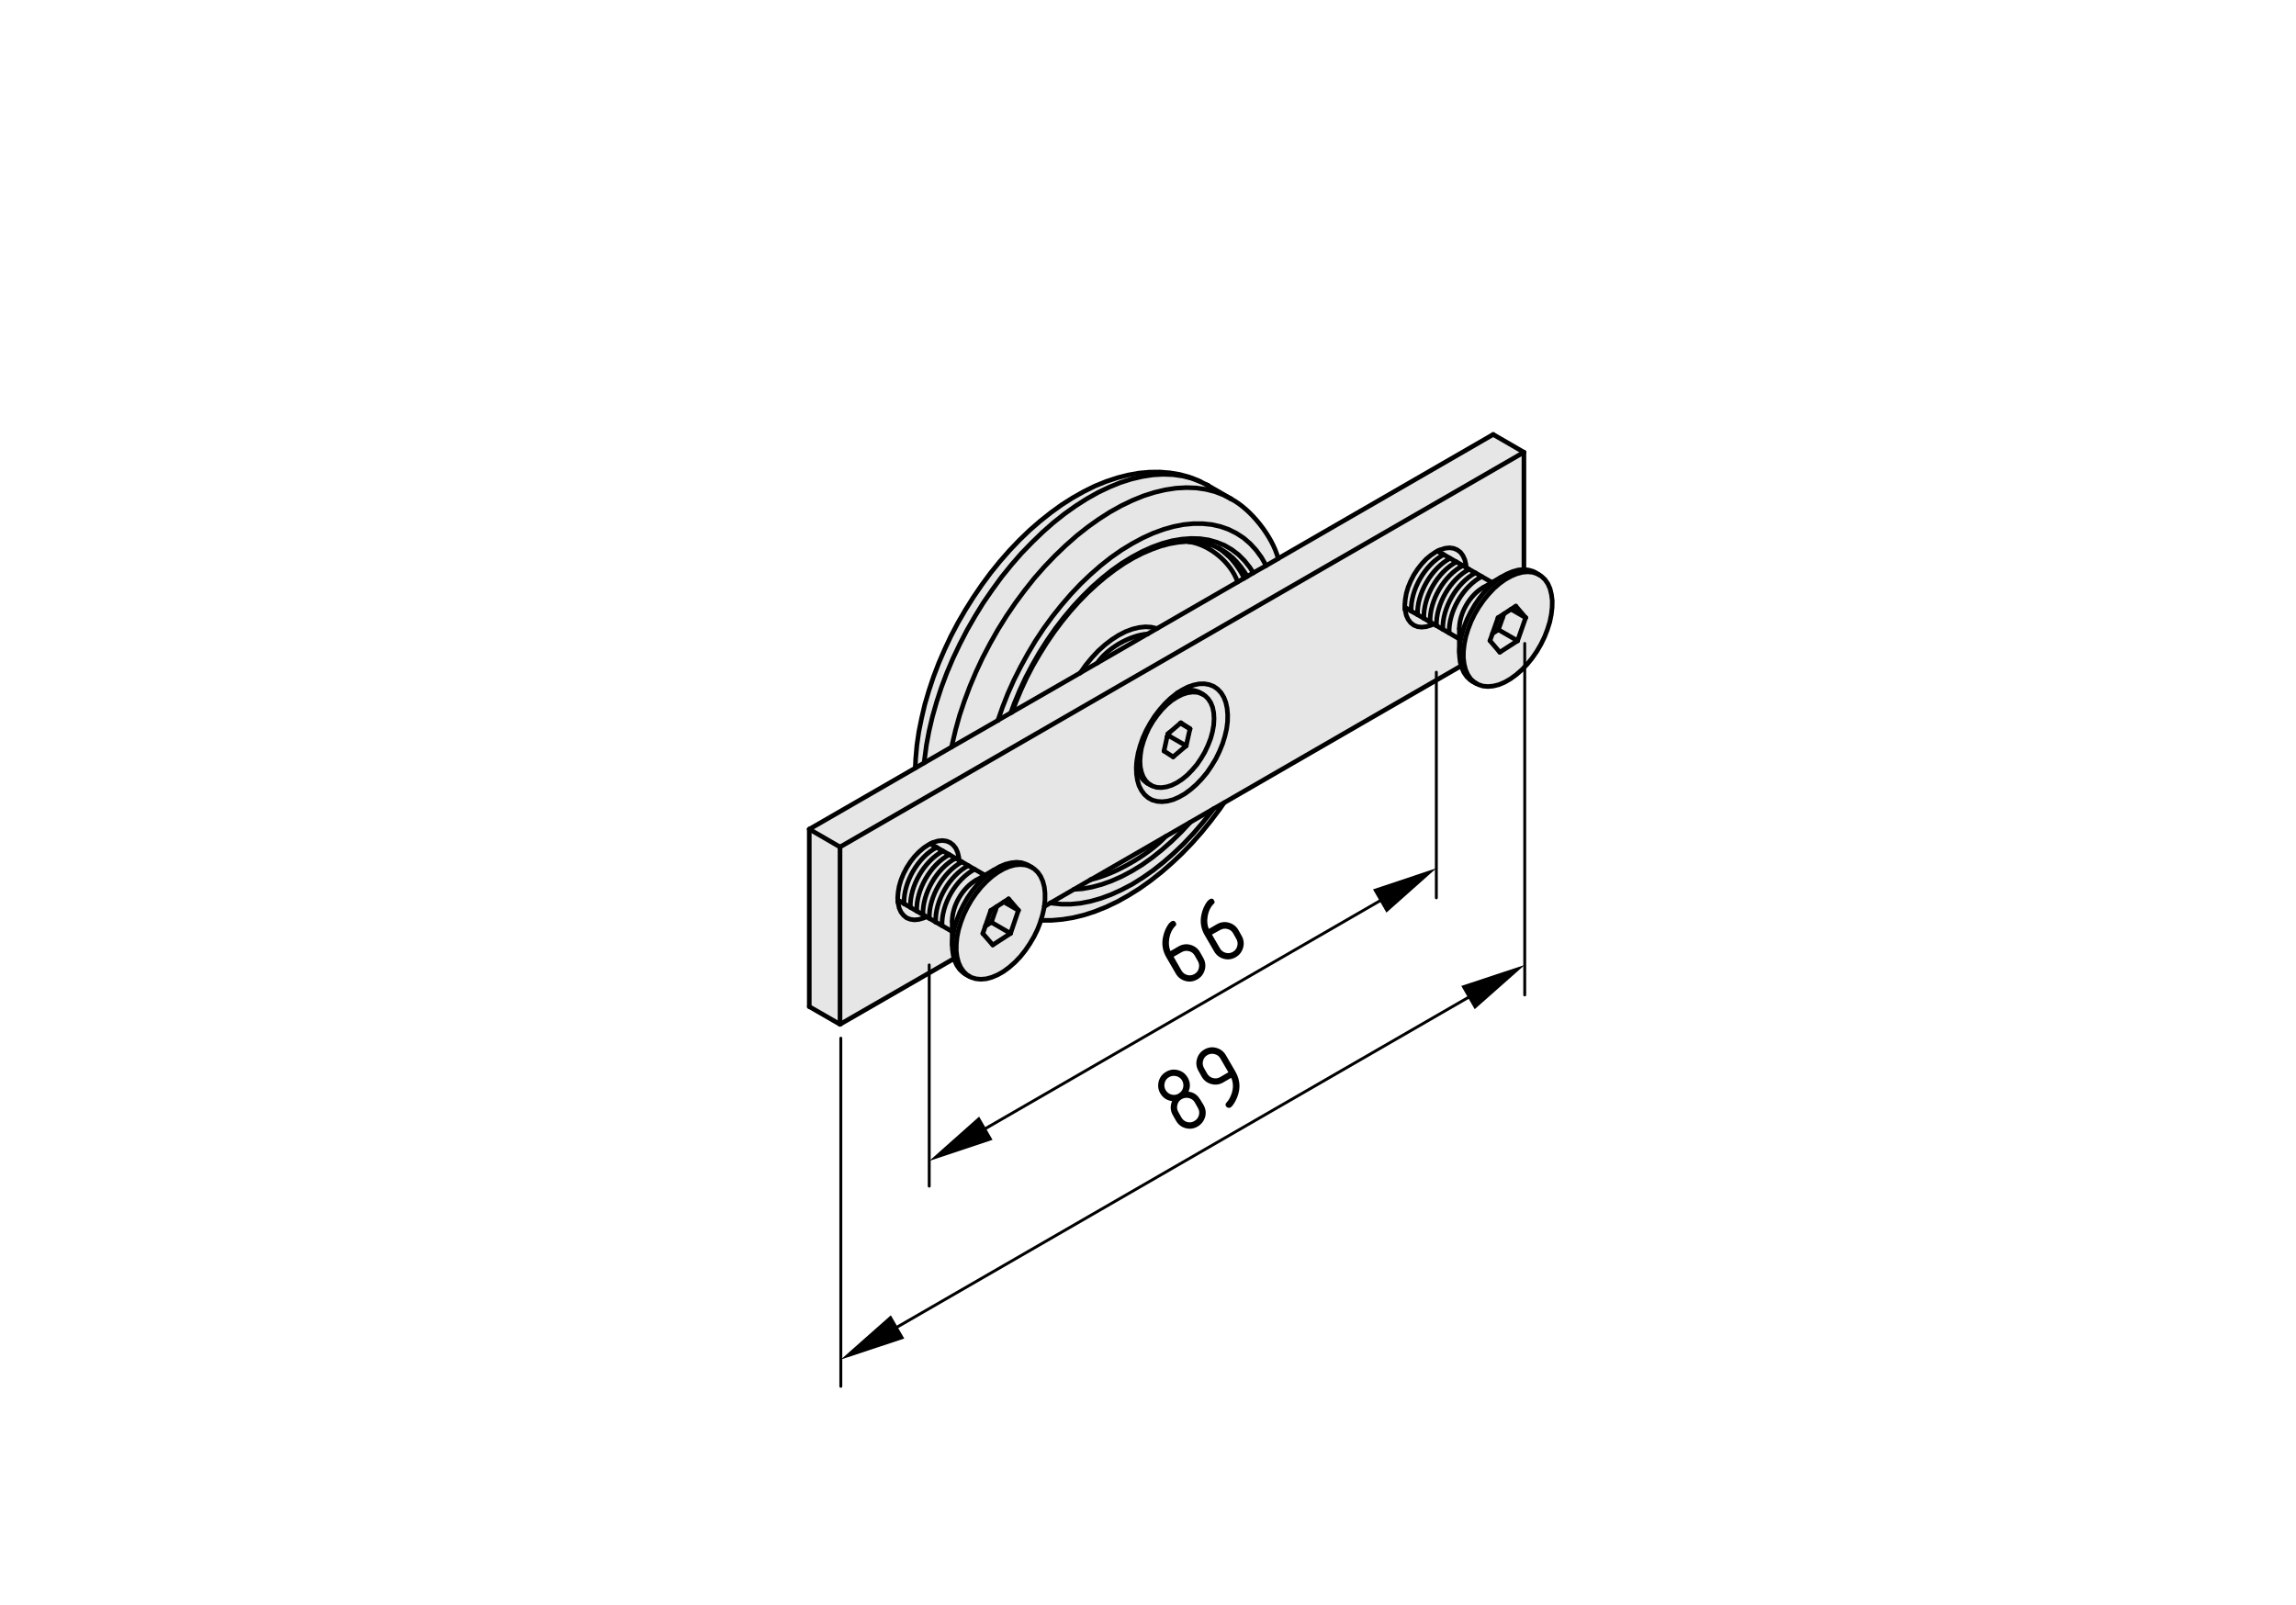 <?xml version="1.0" encoding="utf-8"?>
<!-- Generator: Adobe Illustrator 19.2.1, SVG Export Plug-In . SVG Version: 6.00 Build 0)  -->
<svg version="1.1" xmlns="http://www.w3.org/2000/svg" xmlns:xlink="http://www.w3.org/1999/xlink" x="0px" y="0px"
	 viewBox="0 0 198.71 138.9" style="enable-background:new 0 0 198.71 138.9;" xml:space="preserve">
<style type="text/css">
	.st0{fill:#E6E6E6;}
	.st1{fill:none;stroke:#000000;stroke-width:0.4;stroke-linecap:round;stroke-miterlimit:10;}
	.st2{fill:none;stroke:#000000;stroke-width:0.25;stroke-linecap:round;stroke-miterlimit:10;}
</style>
<g id="Kontur">
	<g id="ARC_81_">
		<g id="XMLID_1_">
			<g>
				<polygon class="st0" points="131.19,52.47 132.04,53.47 130.77,52.74 				"/>
				<polygon class="st0" points="132.04,53.47 131.34,55.47 129.68,54.51 130.03,53.51 130.16,53.14 130.77,52.74 				"/>
				<polygon class="st0" points="129.68,54.51 131.34,55.47 129.8,56.46 128.95,55.46 129.17,54.84 				"/>
				<path class="st0" d="M131.34,55.47l0.7-2l-0.85-1l-0.42,0.27l-0.61,0.4l-0.51,0.33l-0.48,1.37l-0.22,0.62l0.85,1L131.34,55.47z
					 M134.15,50.96l0.12,0.49l0.07,0.54l-0.01,0.58l-0.07,0.62l-0.13,0.64l-0.2,0.64l-0.25,0.65l-0.31,0.64l-0.36,0.62l-0.4,0.58
					l-0.44,0.54l-0.46,0.48l-0.49,0.43l-0.5,0.36l-0.5,0.29l-0.5,0.21l-0.49,0.12l-0.46,0.04l-0.43-0.04l-0.4-0.13l-0.35-0.21
					l-0.31-0.28l-0.25-0.37l-0.19-0.43l-0.12-0.48l-0.07-0.55l0.01-0.58l0.07-0.61l0.13-0.64l0.2-0.65l0.25-0.65l0.31-0.64
					l0.36-0.61l0.4-0.58l0.44-0.54l0.46-0.49l0.49-0.43l0.5-0.36l0.5-0.28l0.5-0.21l0.49-0.13l0.46-0.04l0.43,0.04l0.4,0.13
					l0.35,0.21l0.31,0.29l0.25,0.36L134.15,50.96z"/>
				<polygon class="st0" points="132.87,49.56 133.05,49.67 132.65,49.54 132.22,49.5 131.76,49.54 131.27,49.67 130.77,49.88 
					130.27,50.16 129.77,50.52 129.28,50.95 128.82,51.44 128.38,51.98 127.98,52.56 127.62,53.17 127.31,53.81 127.06,54.46 
					126.86,55.11 126.73,55.75 126.66,56.36 126.65,56.94 126.72,57.49 126.84,57.97 127.03,58.4 127.28,58.77 127.59,59.05 
					127.58,59.07 127.43,58.98 127.24,58.86 126.94,58.57 126.69,58.21 126.5,57.78 126.46,57.64 126.37,57.29 126.31,56.75 
					126.31,56.49 126.32,56.16 126.38,55.55 126.52,54.91 126.71,54.26 126.97,53.61 127.28,52.98 127.64,52.36 128.04,51.78 
					128.47,51.24 128.94,50.75 129.43,50.33 129.92,49.96 129.93,49.96 130.15,49.83 130.43,49.68 130.93,49.47 131.41,49.34 
					131.88,49.3 131.89,49.3 132.31,49.35 132.71,49.47 				"/>
				<path class="st0" d="M126.97,53.61l-0.26,0.65l-0.19,0.65l-0.14,0.64l-0.06,0.61l-0.01,0.33h-0.01v-1.18v-0.89
					c-0.01-1.32,0.91-2.91,2.06-3.56l0.77-0.44l0.79-0.46l-0.49,0.37l-0.49,0.42l-0.47,0.49l-0.43,0.54l-0.4,0.58l-0.36,0.62
					L126.97,53.61z"/>
				<path class="st0" d="M125.42,54.79c-0.07-1.83,1.19-4.02,2.82-4.88l0.89,0.51l-0.77,0.44c-1.15,0.65-2.07,2.24-2.06,3.56v0.89
					L125.42,54.79L125.42,54.79z"/>
				<path class="st0" d="M128.24,49.91c-1.63,0.86-2.89,3.05-2.82,4.88v0.01l-0.55-0.32c-0.06-1.84,1.2-4.02,2.82-4.89L128.24,49.91
					z"/>
				<polygon class="st0" points="126.05,48.64 125.5,48.33 124.95,48.01 124.57,47.79 124.56,47.64 124.66,47.59 125.07,47.46 
					125.45,47.42 125.81,47.47 126.12,47.6 126.4,47.81 126.61,48.1 126.77,48.45 126.87,48.86 126.9,49.13 126.6,48.96 				"/>
				<path class="st0" d="M124.32,54.16c-0.06-1.84,1.2-4.02,2.82-4.88l0.55,0.31c-1.62,0.87-2.88,3.05-2.82,4.89L124.32,54.16z"/>
				<path class="st0" d="M123.77,53.84c-0.06-1.84,1.2-4.02,2.83-4.88l0.3,0.17l0.24,0.15c-1.62,0.86-2.88,3.04-2.82,4.88
					l-0.24-0.14h-0.01l-0.3-0.17V53.84z"/>
				<path class="st0" d="M126.6,48.96c-1.63,0.86-2.89,3.04-2.83,4.88l-0.54-0.31c-0.07-1.84,1.19-4.02,2.82-4.89L126.6,48.96z"/>
				<path class="st0" d="M122.68,53.21c-0.06-1.83,1.2-4.02,2.82-4.88l0.55,0.31c-1.63,0.87-2.89,3.05-2.82,4.89L122.68,53.21z"/>
				<path class="st0" d="M122.13,52.89c-0.06-1.84,1.2-4.02,2.82-4.88l0.55,0.32c-1.62,0.86-2.88,3.05-2.82,4.88l-0.55-0.31V52.89z"
					/>
				<path class="st0" d="M124.95,48.01c-1.62,0.86-2.88,3.04-2.82,4.88l-0.38-0.21l-0.15-0.1l-0.02-0.19l0.04-0.49l0.09-0.53
					l0.16-0.54l0.22-0.53l0.27-0.53l0.32-0.49l0.36-0.46l0.38-0.41l0.41-0.34l0.41-0.28l0.18-0.09l0.15,0.09L124.95,48.01z"/>
				<polygon class="st0" points="122.68,54.25 122.36,54.12 122.09,53.91 121.87,53.62 121.71,53.27 121.62,52.86 121.61,52.75 
					121.61,52.74 121.75,52.68 122.13,52.89 122.13,52.9 122.68,53.21 123.23,53.53 123.77,53.84 123.77,53.85 124.07,54.02 
					123.83,54.13 123.42,54.25 123.04,54.29 				"/>
				<path class="st0" d="M106.67,48.29c0.42,0.35,1.01,1.11,1.27,1.61l-0.27,0.16c-0.25-0.61-0.93-1.56-1.42-1.99l-0.5-0.42
					l-0.26-0.19C105.95,47.7,106.4,48.01,106.67,48.29z"/>
				<path class="st0" d="M104.61,47.11c0.26,0.06,0.56,0.19,0.87,0.35h0.01l0.26,0.19l0.5,0.42c0.49,0.43,1.17,1.38,1.42,1.99
					l-0.56,0.32c-0.57-1.7-2.45-3.25-4.23-3.49l0.52,0.01l0.67,0.09l0.54,0.13V47.11z"/>
				<polygon class="st0" points="102.99,63.09 102.66,64.56 101.13,63.68 101.19,63.43 102.16,62.6 				"/>
				<polygon class="st0" points="101.13,63.68 102.66,64.56 101.53,65.52 100.74,65.01 101.01,63.78 101.02,63.78 				"/>
				<path class="st0" d="M102.66,64.56l0.33-1.47l-0.79-0.52l-0.04,0.03l-0.97,0.83l-0.12,0.1l-0.05,0.25h-0.01l-0.27,1.23
					l0.79,0.51L102.66,64.56z M105.04,61.7l0.03,0.51l-0.03,0.55l-0.1,0.57l-0.16,0.59l-0.23,0.59l-0.27,0.58l-0.33,0.56l-0.36,0.53
					l-0.41,0.48l-0.42,0.43l-0.45,0.37l-0.46,0.3l-0.45,0.22l-0.45,0.14l-0.43,0.06l-0.4-0.02l-0.36-0.11l-0.33-0.19l-0.27-0.27
					l-0.22-0.34l-0.15-0.4l-0.1-0.46l-0.03-0.51l0.04-0.55l0.09-0.57l0.17-0.59l0.22-0.59L99.45,63l0.33-0.56l0.37-0.52l0.4-0.49
					l0.43-0.43l0.44-0.37l0.46-0.29l0.46-0.23l0.44-0.14l0.43-0.06l0.4,0.02l0.37,0.11h0.01l0.31,0.19l0.27,0.27l0.22,0.34l0.16,0.4
					L105.04,61.7z"/>
				<path class="st0" d="M105.07,62.21l-0.03-0.51l-0.09-0.46l-0.16-0.4l-0.22-0.34l-0.27-0.27l-0.31-0.19h-0.01l-0.37-0.11
					l-0.4-0.02l-0.43,0.06l-0.44,0.14l-0.46,0.23l-0.46,0.29L100.98,61l-0.43,0.43l-0.4,0.49l-0.37,0.52L99.45,63l-0.27,0.58
					l-0.22,0.59l-0.17,0.59l-0.09,0.57l-0.04,0.55l0.03,0.51l0.1,0.46l0.15,0.4l0.22,0.34l0.27,0.27l0.33,0.19l0.36,0.11l0.4,0.02
					l0.43-0.06l0.45-0.14l0.45-0.22l0.46-0.3l0.45-0.37l0.42-0.43l0.41-0.48l0.36-0.53l0.33-0.56l0.27-0.58l0.23-0.59l0.16-0.59
					l0.1-0.57L105.07,62.21z M105.05,59.42l0.34,0.24l0.29,0.31l0.24,0.39l0.17,0.45l0.11,0.5l0.05,0.56l-0.01,0.59l-0.08,0.63
					l-0.15,0.64l-0.2,0.65l-0.27,0.66l-0.31,0.64l-0.37,0.61l-0.4,0.59l-0.45,0.54l-0.47,0.49l-0.49,0.43l-0.5,0.37L102.04,69
					l-0.5,0.22l-0.49,0.13l-0.47,0.05l-0.44-0.03l-0.41-0.11l-0.36-0.2l-0.32-0.28l-0.26-0.35l-0.21-0.41l-0.14-0.48l-0.08-0.53
					l-0.02-0.58l0.02-0.27v-0.03l0.03-0.31l0.11-0.63l0.18-0.65l0.23-0.66l0.29-0.65l0.35-0.63l0.38-0.6l0.43-0.56l0.45-0.52
					l0.48-0.46l0.5-0.4l0.12-0.08l0.05-0.03l0.34-0.22l0.5-0.26l0.5-0.17l0.48-0.1l0.46-0.01l0.43,0.08L105.05,59.42z"/>
				<path class="st0" d="M99.31,54.88l-4.34,2.51C95.82,56.13,97.78,54.99,99.31,54.88z"/>
				<path class="st0" d="M94.42,76.14l6.46-3.73C99.47,73.96,96.47,75.69,94.42,76.14z"/>
				<path class="st0" d="M99.12,54.26l0.52,0.03l0.49,0.12l-0.81,0.47h-0.01c-1.53,0.11-3.49,1.25-4.34,2.51l-1.47,0.85
					c0.06-0.09,0.48-0.68,0.48-0.68l0.52-0.63l0.55-0.59l0.58-0.52l0.59-0.45l0.59-0.38l0.6-0.31L98,54.46l0.57-0.14L99.12,54.26z"
					/>
				<path class="st0" d="M100.88,72.41l2.13-1.23l-0.73,0.79l-0.84,0.82l-0.85,0.75l-0.86,0.69l-0.87,0.62l-0.88,0.54l-0.88,0.47
					l-0.88,0.39l-0.86,0.31l-0.85,0.23l-0.83,0.15l-0.74,0.05l1.47-0.85h0.01C96.47,75.69,99.47,73.96,100.88,72.41z"/>
				<polygon class="st0" points="104.88,70.22 104.09,71.21 103.28,72.15 102.44,73.04 101.57,73.87 100.69,74.64 99.79,75.35 
					98.89,75.98 97.98,76.55 97.06,77.03 96.16,77.44 95.26,77.77 94.38,78.02 93.51,78.19 92.67,78.27 91.86,78.27 91.07,78.19 
					90.92,78.16 92.94,76.99 93.68,76.94 94.51,76.79 95.36,76.56 96.22,76.25 97.1,75.86 97.98,75.39 98.86,74.85 99.73,74.23 
					100.59,73.54 101.44,72.79 102.28,71.97 103.01,71.18 105.03,70.01 				"/>
				<polygon class="st0" points="105.57,70.03 104.8,71.05 104,72.04 103.17,72.98 102.3,73.88 101.41,74.72 100.5,75.51 
					99.57,76.24 98.63,76.91 97.67,77.51 96.71,78.05 95.74,78.51 94.77,78.9 93.82,79.21 92.87,79.44 91.94,79.59 91.02,79.67 
					90.14,79.67 90.09,79.66 90.24,79.14 90.38,78.51 90.38,78.47 90.92,78.16 91.07,78.19 91.86,78.27 92.67,78.27 93.51,78.19 
					94.38,78.02 95.26,77.77 96.16,77.44 97.06,77.03 97.98,76.55 98.89,75.98 99.79,75.35 100.69,74.64 101.57,73.87 102.44,73.04 
					103.28,72.15 104.09,71.21 104.88,70.22 105.03,70.01 105.94,69.49 				"/>
				<path class="st0" d="M102.88,46.89c1.78,0.24,3.66,1.79,4.23,3.49l-6.98,4.03l-0.49-0.12l-0.52-0.03l-0.55,0.06L98,54.46
					l-0.59,0.22l-0.6,0.31l-0.59,0.38l-0.59,0.45l-0.58,0.52l-0.55,0.59l-0.52,0.63c0,0-0.42,0.59-0.48,0.68
					c-0.01,0.01-0.01,0.01-0.01,0.01l-5.89,3.39l0.33-0.88l0.44-1.05l0.48-1.04l0.53-1.02l0.58-1l0.61-0.98l0.65-0.95l0.68-0.91
					l0.71-0.87l0.74-0.83l0.76-0.78l0.78-0.72l0.79-0.67l0.8-0.61l0.8-0.55l0.81-0.48l0.8-0.41l0.8-0.34l0.78-0.28l0.76-0.2
					l0.75-0.13l0.72-0.06h0.15C102.86,46.88,102.87,46.88,102.88,46.89z"/>
				<path class="st0" d="M105.48,47.46c-0.31-0.16-0.61-0.29-0.87-0.35v0.01l-0.54-0.13l-0.67-0.09l-0.52-0.01
					c-0.01-0.01-0.02-0.01-0.03-0.01h-0.15l-0.72,0.06l-0.75,0.13l-0.76,0.2l-0.78,0.28l-0.8,0.34l-0.8,0.41l-0.81,0.48l-0.8,0.55
					l-0.8,0.61l-0.79,0.67l-0.78,0.72l-0.76,0.78l-0.74,0.83l-0.71,0.87l-0.68,0.91l-0.65,0.95l-0.61,0.98l-0.58,1l-0.53,1.02
					l-0.48,1.04l-0.44,1.05l-0.33,0.88l-0.12,0.07l0.3-0.82l0.47-1.13l0.52-1.12l0.58-1.1l0.62-1.08l0.67-1.05l0.7-1.01l0.75-0.97
					l0.78-0.93l0.81-0.87l0.83-0.82l0.85-0.75l0.86-0.69l0.88-0.62l0.88-0.54l0.88-0.47l0.87-0.39l0.86-0.31l0.85-0.23l0.84-0.14
					l0.8-0.06l0.78,0.02l0.75,0.11l0.7,0.2l0.67,0.27l0.62,0.36l0.58,0.44l0.52,0.52l0.47,0.59l0.3,0.47l-0.53,0.31
					c-0.26-0.5-0.85-1.26-1.27-1.61c-0.27-0.28-0.72-0.59-1.18-0.83H105.48z"/>
				<polygon class="st0" points="109.58,48.96 108.47,49.59 108.17,49.12 107.7,48.53 107.18,48.01 106.6,47.57 105.98,47.21 
					105.31,46.94 104.61,46.74 103.86,46.63 103.08,46.61 102.28,46.67 101.44,46.81 100.59,47.04 99.73,47.35 98.86,47.74 
					97.98,48.21 97.1,48.75 96.22,49.37 95.36,50.06 94.51,50.81 93.68,51.63 92.87,52.5 92.09,53.43 91.34,54.4 90.64,55.41 
					89.97,56.46 89.35,57.54 88.77,58.64 88.25,59.76 87.78,60.89 87.48,61.71 86.37,62.35 86.77,61.2 87.23,60.03 87.75,58.87 
					88.33,57.72 88.95,56.59 89.61,55.48 90.32,54.41 91.07,53.38 91.86,52.39 92.67,51.45 93.51,50.56 94.38,49.73 95.26,48.96 
					96.16,48.25 97.06,47.62 97.98,47.06 98.89,46.57 99.79,46.16 100.69,45.83 101.57,45.58 102.44,45.41 103.28,45.33 
					104.09,45.33 104.88,45.41 105.63,45.58 106.34,45.83 107,46.16 107.63,46.57 108.2,47.06 108.72,47.63 109.18,48.26 				"/>
				<polygon class="st0" points="86.26,78.48 86.88,78.08 88.14,78.8 87.46,80.8 85.8,79.84 86.14,78.84 				"/>
				<polygon class="st0" points="85.8,79.84 87.46,80.8 85.92,81.8 85.06,80.81 85.28,80.17 				"/>
				<path class="st0" d="M86.88,78.08l-0.62,0.4l-0.51,0.33l-0.47,1.36l-0.22,0.64l0.86,0.99l1.54-1l0.68-2l-0.85-0.99L86.88,78.08z
					 M83.72,78.53l0.35-0.61l0.4-0.58l0.44-0.55l0.47-0.49l0.48-0.43l0.5-0.36l0.5-0.29l0.5-0.21l0.49-0.13l0.46-0.04l0.44,0.04
					l0.4,0.12l0.35,0.21l0.31,0.29l0.25,0.36l0.19,0.42l0.13,0.49l0.06,0.54v0.58l-0.06,0.58v0.04l-0.14,0.63l-0.15,0.52l-0.04,0.13
					l-0.25,0.65l-0.31,0.64l-0.36,0.61l-0.4,0.59l-0.43,0.54l-0.47,0.49l-0.49,0.43l-0.49,0.36l-0.51,0.29l-0.5,0.21l-0.48,0.13
					l-0.47,0.04l-0.43-0.04l-0.4-0.12L83.7,84.4l-0.3-0.29l-0.25-0.36l-0.19-0.42l-0.13-0.49l-0.07-0.54l0.01-0.58l0.06-0.61
					l0.13-0.64l0.2-0.65l0.25-0.65L83.72,78.53z"/>
				<path class="st0" d="M106.55,43.19c1.73,0.91,3.58,3.26,4.07,5.16v0.01l-1.04,0.6l-0.4-0.7l-0.46-0.63l-0.52-0.57l-0.57-0.49
					L107,46.16l-0.66-0.33l-0.71-0.25l-0.75-0.17l-0.79-0.08h-0.81l-0.84,0.08l-0.87,0.17l-0.88,0.25l-0.9,0.33l-0.9,0.41
					l-0.91,0.49l-0.92,0.56l-0.9,0.63l-0.9,0.71l-0.88,0.77l-0.87,0.83l-0.84,0.89l-0.81,0.94l-0.79,0.99l-0.75,1.03l-0.71,1.07
					l-0.66,1.11l-0.62,1.13l-0.58,1.15l-0.52,1.16l-0.46,1.17l-0.4,1.15v0.01l-4.02,2.31l0.06-0.25l0.29-1.24l0.35-1.26l0.42-1.25
					l0.47-1.26l0.53-1.25l0.58-1.24l0.64-1.22l0.68-1.2l0.73-1.17l0.77-1.13l0.81-1.09l0.84-1.06l0.88-1l0.9-0.94l0.93-0.89
					l0.94-0.83l0.96-0.76l0.97-0.69l0.97-0.62l0.97-0.54l0.98-0.47l0.96-0.39l0.95-0.3l0.93-0.22l0.92-0.14l0.89-0.05l0.86,0.03
					l0.83,0.12l0.79,0.2l0.75,0.29l0.62,0.32l0.02,0.01L106.55,43.19z"/>
				<polygon class="st0" points="82.49,82.64 82.42,82.1 82.42,81.52 82.49,80.91 82.62,80.27 82.82,79.62 83.07,78.97 83.38,78.34 
					83.73,77.72 84.13,77.14 84.57,76.6 85.03,76.11 85.52,75.68 86.02,75.31 86.26,75.17 86.52,75.02 87.02,74.81 87.51,74.69 
					87.97,74.64 88.41,74.68 88.8,74.81 88.98,74.9 89.15,75 88.75,74.88 88.31,74.84 87.85,74.88 87.36,75.01 86.86,75.22 
					86.36,75.51 85.86,75.87 85.38,76.3 84.91,76.79 84.47,77.34 84.07,77.92 83.72,78.53 83.41,79.17 83.16,79.82 82.96,80.47 
					82.83,81.11 82.77,81.72 82.76,82.3 82.83,82.84 82.96,83.33 83.15,83.75 83.4,84.11 83.7,84.4 83.69,84.41 83.54,84.32 
					83.36,84.2 83.06,83.92 82.81,83.56 82.61,83.13 82.57,82.98 				"/>
				<path class="st0" d="M82.41,81.52v-0.88v-0.88c-0.02-1.32,0.9-2.92,2.06-3.56l0.77-0.44l0.78-0.45l-0.5,0.37l-0.49,0.43
					l-0.46,0.49l-0.44,0.54l-0.4,0.58l-0.35,0.62l-0.31,0.63l-0.25,0.65l-0.2,0.65l-0.13,0.64l-0.07,0.61H82.41z"/>
				<path class="st0" d="M82.41,79.76v0.88l-0.88-0.51c-0.07-1.84,1.19-4.02,2.82-4.88l0.89,0.51l-0.77,0.44
					C83.31,76.84,82.39,78.44,82.41,79.76z"/>
				<path class="st0" d="M84.35,75.25c-1.63,0.86-2.89,3.04-2.82,4.88l-0.55-0.31v-0.01c-0.07-1.84,1.2-4.02,2.82-4.88L84.35,75.25z
					"/>
				<path class="st0" d="M83.8,74.93c-1.62,0.86-2.89,3.04-2.82,4.88l-0.55-0.31c-0.06-1.84,1.2-4.02,2.82-4.89L83.8,74.93z"/>
				<polygon class="st0" points="82.7,74.3 82.16,73.98 81.61,73.67 81.06,73.35 80.68,73.13 80.67,72.97 80.77,72.92 81.17,72.8 
					81.56,72.76 81.92,72.81 82.23,72.94 82.5,73.15 82.72,73.43 82.88,73.79 82.98,74.2 83.01,74.47 				"/>
				<path class="st0" d="M79.88,79.18c-0.06-1.83,1.2-4.02,2.82-4.88l0.31,0.17l0.24,0.14c-1.62,0.87-2.88,3.05-2.82,4.89
					l-0.24-0.14L79.88,79.18z"/>
				<polygon class="st0" points="82.7,63.18 82.41,64.42 82.35,64.67 79.98,66.04 80.02,65.7 80.18,64.49 80.41,63.27 80.7,62.03 
					81.06,60.77 81.47,59.51 81.94,58.26 82.47,57.01 83.06,55.77 83.69,54.55 84.38,53.35 85.1,52.18 85.88,51.05 86.68,49.95 
					87.53,48.9 88.4,47.9 89.31,46.96 90.23,46.07 91.17,45.24 92.13,44.48 93.1,43.79 94.07,43.17 95.05,42.62 96.02,42.16 
					96.98,41.77 97.93,41.47 98.87,41.25 99.78,41.11 100.67,41.06 101.53,41.09 102.36,41.21 103.15,41.41 103.9,41.7 
					104.42,41.96 104.54,42.03 104.55,42.03 106.52,43.17 105.9,42.85 105.15,42.56 104.36,42.36 103.53,42.24 102.67,42.21 
					101.78,42.26 100.86,42.4 99.93,42.62 98.98,42.92 98.02,43.31 97.04,43.78 96.07,44.32 95.1,44.94 94.13,45.63 93.17,46.39 
					92.23,47.22 91.3,48.11 90.4,49.05 89.52,50.05 88.68,51.11 87.87,52.2 87.1,53.33 86.37,54.5 85.69,55.7 85.05,56.92 
					84.47,58.16 83.94,59.41 83.47,60.67 83.05,61.92 				"/>
				<polygon class="st0" points="82.47,57.01 81.94,58.26 81.47,59.51 81.06,60.77 80.7,62.03 80.41,63.27 80.18,64.49 80.02,65.7 
					79.98,66.04 79.21,66.49 79.25,65.68 79.35,64.53 79.52,63.36 79.76,62.17 80.04,60.98 80.39,59.79 80.79,58.59 81.24,57.41 
					81.75,56.23 82.3,55.06 82.9,53.92 83.55,52.8 84.24,51.7 84.97,50.63 85.73,49.6 86.53,48.61 87.36,47.66 88.22,46.76 
					89.1,45.91 90.01,45.12 90.94,44.38 91.88,43.7 92.84,43.09 93.8,42.55 94.77,42.07 95.73,41.68 96.7,41.36 97.64,41.12 
					98.58,40.95 99.49,40.87 100.38,40.86 101.25,40.93 102.09,41.07 102.9,41.29 103.68,41.59 103.9,41.7 103.15,41.41 
					102.36,41.21 101.53,41.09 100.67,41.06 99.78,41.11 98.87,41.25 97.93,41.47 96.98,41.77 96.02,42.16 95.05,42.62 94.07,43.17 
					93.1,43.79 92.13,44.48 91.17,45.24 90.23,46.07 89.31,46.96 88.4,47.9 87.53,48.9 86.68,49.95 85.88,51.05 85.1,52.18 
					84.38,53.35 83.69,54.55 83.06,55.77 				"/>
				<path class="st0" d="M79.34,78.87c-0.07-1.84,1.19-4.03,2.82-4.89l0.54,0.32c-1.62,0.86-2.88,3.05-2.82,4.88L79.34,78.87z"/>
				<path class="st0" d="M81.61,73.67l0.55,0.31c-1.63,0.86-2.89,3.05-2.82,4.89l-0.55-0.32C78.72,76.71,79.99,74.53,81.61,73.67z"
					/>
				<path class="st0" d="M81.61,73.67c-1.62,0.86-2.89,3.04-2.82,4.88l-0.55-0.32c-0.06-1.84,1.2-4.02,2.82-4.88L81.61,73.67z"/>
				<path class="st0" d="M81.06,73.35c-1.62,0.86-2.88,3.04-2.82,4.88l-0.38-0.22l-0.15-0.09l-0.02-0.19l0.04-0.5l0.09-0.52
					l0.16-0.54l0.22-0.54l0.27-0.52l0.32-0.5l0.35-0.45l0.39-0.41l0.41-0.35l0.41-0.27l0.17-0.09l0.16,0.09L81.06,73.35z"/>
				<polygon class="st0" points="79.88,79.18 80.19,79.36 79.94,79.47 79.53,79.59 79.14,79.63 78.79,79.58 78.47,79.46 78.2,79.24 
					77.98,78.96 77.82,78.61 77.73,78.19 77.72,78.09 77.72,78.08 77.86,78.01 78.24,78.23 78.79,78.55 79.34,78.87 				"/>
				<path class="st0" d="M104.01,67.42l0.45-0.54l0.4-0.59l0.37-0.61l0.31-0.64l0.27-0.66l0.2-0.65l0.15-0.64l0.08-0.63l0.01-0.59
					l-0.05-0.56l-0.11-0.5l-0.17-0.45l-0.24-0.39l-0.29-0.31l-0.34-0.24l-0.38-0.15l-0.43-0.08l-0.46,0.01l-0.48,0.1l-0.5,0.17
					l-0.5,0.26l-0.34,0.22l-0.05,0.03l-0.12,0.08l-0.5,0.4l-0.48,0.46l-0.45,0.52L99.93,62l-0.38,0.6l-0.35,0.63l-0.29,0.65
					l-0.23,0.66l-0.18,0.65l-0.11,0.63l-0.03,0.31v0.03l-0.02,0.27l0.02,0.58l0.08,0.53l0.14,0.48l0.21,0.41l0.26,0.35l0.32,0.28
					l0.36,0.2l0.41,0.11l0.44,0.03l0.47-0.05l0.49-0.13l0.5-0.22l0.51-0.29l0.5-0.37l0.49-0.43L104.01,67.42z M121.61,52.75
					l0.01,0.11l0.09,0.41l0.16,0.35l0.22,0.29l0.27,0.21l0.32,0.13l0.36,0.04l0.38-0.04l0.41-0.12l0.24-0.11h0.01l0.24,0.14
					l0.55,0.32l0.55,0.32l0.88,0.51v1.18h0.01v0.26l0.06,0.54l0.09,0.35l-20.52,11.85l-0.91,0.52l-2.02,1.17l-2.13,1.23l-6.46,3.73
					h-0.01l-1.47,0.85l-2.02,1.17l-0.54,0.31l0.06-0.58v-0.58l-0.06-0.54l-0.13-0.49l-0.19-0.42l-0.25-0.36l-0.31-0.29L89.15,75
					l-0.17-0.1l-0.18-0.09l-0.39-0.13l-0.44-0.04l-0.46,0.05l-0.49,0.12l-0.5,0.21l-0.26,0.15l-0.24,0.14l-0.78,0.45l-0.89-0.51
					l-0.55-0.32l-0.55-0.32l-0.24-0.14l-0.03-0.27l-0.1-0.41l-0.16-0.36l-0.22-0.28l-0.27-0.21l-0.31-0.13l-0.36-0.05l-0.39,0.04
					l-0.4,0.12l-0.1,0.05l-0.15,0.07l-0.17,0.09l-0.41,0.27l-0.41,0.35l-0.39,0.41l-0.35,0.45l-0.32,0.5l-0.27,0.52l-0.22,0.54
					l-0.16,0.54l-0.09,0.52l-0.04,0.5l0.02,0.19l0.01,0.16v0.01l0.01,0.1l0.09,0.42l0.16,0.35l0.22,0.28l0.27,0.22l0.32,0.12
					l0.35,0.05l0.39-0.04l0.41-0.12l0.25-0.11l0.24,0.14l0.55,0.31v0.01l0.55,0.31l0.88,0.51v0.88h0.01v0.58l0.07,0.54l0.08,0.34
					l-9.87,5.69V73.32l59.19-34.17V49.3h-0.01l-0.47,0.04l-0.48,0.13l-0.5,0.21l-0.28,0.15l-0.22,0.13h-0.01l-0.79,0.46l-0.89-0.51
					l-0.55-0.32l-0.55-0.31l-0.24-0.15l-0.03-0.27l-0.1-0.41l-0.16-0.35l-0.21-0.29l-0.28-0.21l-0.31-0.13l-0.36-0.05l-0.38,0.04
					l-0.41,0.13l-0.1,0.05l-0.14,0.06l-0.18,0.09l-0.41,0.28l-0.41,0.34l-0.38,0.41l-0.36,0.46l-0.32,0.49l-0.27,0.53l-0.22,0.53
					l-0.16,0.54l-0.09,0.53l-0.04,0.49l0.02,0.19l0.01,0.16V52.75z"/>
				<path class="st0" d="M110.62,48.36L110.62,48.36l18.61-10.75l2.66,1.54L72.7,73.32l-2.66-1.54l9.17-5.29l0.77-0.45l2.37-1.37
					l4.02-2.31v-0.01l1.11-0.64l0.12-0.07l5.89-3.39c0,0,0,0,0.01-0.01l1.47-0.85l4.34-2.51h0.01l0.81-0.47l6.98-4.03l0.56-0.32
					l0.27-0.16l0.53-0.31l1.11-0.63L110.62,48.36z"/>
				<polygon class="st0" points="72.7,73.32 72.7,88.67 70.04,87.14 70.04,71.78 				"/>
			</g>
			<g>
				<line class="st1" x1="103.98" y1="60.04" x2="103.81" y2="59.94"/>
				<line class="st1" x1="104.13" y1="60.12" x2="103.99" y2="60.04"/>
				<line class="st1" x1="99.28" y1="67.79" x2="99.6" y2="67.97"/>
				<polyline class="st1" points="89.32,75.09 89.15,75 88.98,74.9 				"/>
				<polyline class="st1" points="83.54,84.32 83.69,84.41 83.88,84.52 				"/>
				<polyline class="st1" points="86.02,75.31 85.24,75.76 84.47,76.2 				"/>
				<polyline class="st1" points="82.41,79.76 82.41,80.64 82.41,81.52 82.41,81.83 				"/>
				<polyline class="st1" points="85.24,75.76 84.35,75.25 83.8,74.93 83.25,74.61 83.01,74.47 82.7,74.3 82.16,73.98 81.61,73.67 
					81.06,73.35 80.68,73.13 80.52,73.04 				"/>
				<polyline class="st1" points="80.98,79.82 81.53,80.13 82.41,80.64 				"/>
				<polyline class="st1" points="77.7,77.92 77.71,77.92 77.86,78.01 78.24,78.23 78.79,78.55 79.34,78.87 79.88,79.18 
					80.19,79.36 80.43,79.5 80.98,79.81 				"/>
				<polyline class="st1" points="133.22,49.76 133.05,49.67 132.87,49.56 				"/>
				<polyline class="st1" points="127.43,58.98 127.58,59.07 127.77,59.18 				"/>
				<polyline class="st1" points="129.92,49.96 129.13,50.42 128.36,50.86 				"/>
				<polyline class="st1" points="126.3,54.42 126.3,55.31 126.3,56.49 				"/>
				<polyline class="st1" points="129.13,50.42 128.24,49.91 127.69,49.59 127.14,49.28 126.9,49.13 126.6,48.96 126.05,48.64 
					125.5,48.33 124.95,48.01 124.57,47.79 124.42,47.7 124.41,47.7 				"/>
				<polyline class="st1" points="124.08,54.02 124.32,54.16 124.87,54.48 125.42,54.8 126.3,55.31 				"/>
				<line class="st1" x1="123.77" y1="53.85" x2="124.07" y2="54.02"/>
				<polyline class="st1" points="122.13,52.9 122.68,53.21 123.23,53.53 123.77,53.84 				"/>
				<polyline class="st1" points="121.59,52.58 121.6,52.58 121.75,52.68 122.13,52.89 				"/>
				<polyline class="st1" points="90.08,79.66 90.09,79.66 90.14,79.67 91.02,79.67 91.94,79.59 92.87,79.44 93.82,79.21 
					94.77,78.9 95.74,78.51 96.71,78.05 97.67,77.51 98.63,76.91 99.57,76.24 100.5,75.51 101.41,74.72 102.3,73.88 103.17,72.98 
					104,72.04 104.8,71.05 105.57,70.03 105.94,69.49 				"/>
				<path class="st1" d="M110.62,48.35c-0.49-1.9-2.34-4.25-4.07-5.16"/>
				<polyline class="st1" points="106.52,43.17 104.55,42.03 104.52,42.01 				"/>
				<polyline class="st1" points="103.9,41.7 103.68,41.59 102.9,41.29 102.09,41.07 101.25,40.93 100.38,40.86 99.49,40.87 
					98.58,40.95 97.64,41.12 96.7,41.36 95.73,41.68 94.77,42.07 93.8,42.55 92.84,43.09 91.88,43.7 90.94,44.38 90.01,45.12 
					89.1,45.91 88.22,46.76 87.36,47.66 86.53,48.61 85.73,49.6 84.97,50.63 84.24,51.7 83.55,52.8 82.9,53.92 82.3,55.06 
					81.75,56.23 81.24,57.41 80.79,58.59 80.39,59.79 80.04,60.98 79.76,62.17 79.52,63.36 79.35,64.53 79.25,65.68 79.21,66.49 
									"/>
				<polyline class="st1" points="104.55,42.04 104.54,42.03 104.42,41.96 				"/>
				<polyline class="st1" points="102.88,46.89 103.4,46.9 104.07,46.99 104.61,47.12 104.68,47.14 				"/>
				<polyline class="st1" points="87.6,61.64 87.93,60.76 88.37,59.71 88.85,58.67 89.38,57.65 89.96,56.65 90.57,55.67 
					91.22,54.72 91.9,53.81 92.61,52.94 93.35,52.11 94.11,51.33 94.89,50.61 95.68,49.94 96.48,49.33 97.28,48.78 98.09,48.3 
					98.89,47.89 99.69,47.55 100.47,47.27 101.23,47.07 101.98,46.94 102.7,46.88 102.85,46.88 				"/>
				<line class="st1" x1="102.99" y1="63.09" x2="102.66" y2="64.56"/>
				<line class="st1" x1="102.2" y1="62.57" x2="102.99" y2="63.09"/>
				<polyline class="st1" points="101.07,63.53 101.19,63.43 102.16,62.6 102.2,62.57 				"/>
				<line class="st1" x1="101.02" y1="63.78" x2="101.07" y2="63.53"/>
				<line class="st1" x1="100.74" y1="65.01" x2="101.01" y2="63.78"/>
				<line class="st1" x1="101.53" y1="65.52" x2="100.74" y2="65.01"/>
				<line class="st1" x1="102.66" y1="64.56" x2="101.53" y2="65.52"/>
				<polyline class="st1" points="104.94,63.33 105.04,62.76 105.07,62.21 105.04,61.7 104.95,61.24 104.79,60.84 104.57,60.5 
					104.3,60.23 103.99,60.04 103.98,60.04 103.61,59.93 103.21,59.91 102.78,59.97 102.34,60.11 101.88,60.34 101.42,60.63 
					100.98,61 100.55,61.43 100.15,61.92 99.78,62.44 99.45,63 99.18,63.58 98.96,64.17 98.79,64.76 98.7,65.33 98.66,65.88 
					98.69,66.39 98.79,66.85 98.94,67.25 99.16,67.59 99.43,67.86 99.76,68.05 100.12,68.16 100.52,68.18 100.95,68.12 101.4,67.98 
					101.85,67.76 102.31,67.46 102.76,67.09 103.18,66.66 103.59,66.18 103.95,65.65 104.28,65.09 104.55,64.51 104.78,63.92 
					104.94,63.33 				"/>
				<line class="st1" x1="101.91" y1="59.98" x2="101.9" y2="59.98"/>
				<path class="st1" d="M103.81,59.94c-0.51-0.29-1.33-0.28-1.85,0.01"/>
				<path class="st1" d="M98.36,66.16c0.01,0.6,0.41,1.32,0.92,1.63"/>
				<path class="st1" d="M98.36,66.11c0,0.01,0,0.01,0,0.02"/>
				<line class="st1" x1="102.16" y1="62.6" x2="102.99" y2="63.09"/>
				<polyline class="st1" points="101.13,63.68 101.02,63.78 101.01,63.78 				"/>
				<line class="st1" x1="101.13" y1="63.68" x2="102.66" y2="64.56"/>
				<line class="st1" x1="101.19" y1="63.43" x2="101.13" y2="63.68"/>
				<polyline class="st1" points="90.05,79.79 90.09,79.66 90.24,79.14 90.38,78.51 90.38,78.47 90.44,77.89 90.44,77.31 
					90.38,76.77 90.25,76.28 90.06,75.86 89.81,75.5 89.5,75.21 89.15,75 88.75,74.88 88.31,74.84 87.85,74.88 87.36,75.01 
					86.86,75.22 86.36,75.51 85.86,75.87 85.38,76.3 84.91,76.79 84.47,77.34 84.07,77.92 83.72,78.53 83.41,79.17 83.16,79.82 
					82.96,80.47 82.83,81.11 82.77,81.72 82.76,82.3 82.83,82.84 82.96,83.33 83.15,83.75 83.4,84.11 83.7,84.4 84.06,84.61 
					84.46,84.73 84.89,84.77 85.36,84.73 85.84,84.6 86.34,84.39 86.85,84.1 87.34,83.74 87.83,83.31 88.3,82.82 88.73,82.28 
					89.13,81.69 89.49,81.08 89.8,80.44 90.05,79.79 				"/>
				<polyline class="st1" points="88.98,74.9 88.8,74.81 88.41,74.68 87.97,74.64 87.51,74.69 87.02,74.81 86.52,75.02 86.26,75.17 
					86.02,75.31 85.52,75.68 85.03,76.11 84.57,76.6 84.13,77.14 83.73,77.72 83.38,78.34 83.07,78.97 82.82,79.62 82.62,80.27 
					82.49,80.91 82.42,81.52 82.42,82.1 82.49,82.64 82.57,82.98 82.61,83.13 82.81,83.56 83.06,83.92 83.36,84.2 83.54,84.32 				
					"/>
				<line class="st1" x1="88.14" y1="78.8" x2="87.46" y2="80.8"/>
				<line class="st1" x1="87.29" y1="77.81" x2="88.14" y2="78.8"/>
				<polyline class="st1" points="85.75,78.81 86.26,78.48 86.88,78.08 87.29,77.81 				"/>
				<polyline class="st1" points="85.06,80.81 85.28,80.17 85.75,78.81 				"/>
				<line class="st1" x1="85.92" y1="81.8" x2="85.06" y2="80.81"/>
				<line class="st1" x1="87.46" y1="80.8" x2="85.92" y2="81.8"/>
				<path class="st1" d="M84.47,76.2c-1.16,0.64-2.08,2.24-2.06,3.56"/>
				<line class="st1" x1="86.88" y1="78.08" x2="88.14" y2="78.8"/>
				<line class="st1" x1="85.8" y1="79.84" x2="85.28" y2="80.17"/>
				<line class="st1" x1="85.8" y1="79.84" x2="87.46" y2="80.8"/>
				<line class="st1" x1="86.14" y1="78.84" x2="85.8" y2="79.84"/>
				<line class="st1" x1="86.26" y1="78.48" x2="86.14" y2="78.84"/>
				<line class="st1" x1="131.34" y1="55.47" x2="129.8" y2="56.46"/>
				<line class="st1" x1="132.04" y1="53.47" x2="131.34" y2="55.47"/>
				<line class="st1" x1="131.19" y1="52.47" x2="132.04" y2="53.47"/>
				<polyline class="st1" points="129.65,53.47 130.16,53.14 130.77,52.74 131.19,52.47 				"/>
				<polyline class="st1" points="128.95,55.46 129.17,54.84 129.65,53.47 				"/>
				<line class="st1" x1="129.8" y1="56.46" x2="128.95" y2="55.46"/>
				<polyline class="st1" points="130.72,58.77 131.22,58.41 131.71,57.98 132.17,57.5 132.61,56.96 133.01,56.38 133.37,55.76 
					133.68,55.12 133.93,54.47 134.13,53.83 134.26,53.19 134.33,52.57 134.34,51.99 134.27,51.45 134.15,50.96 133.96,50.53 
					133.71,50.17 133.4,49.88 133.05,49.67 132.65,49.54 132.22,49.5 131.76,49.54 131.27,49.67 130.77,49.88 130.27,50.16 
					129.77,50.52 129.28,50.95 128.82,51.44 128.38,51.98 127.98,52.56 127.62,53.17 127.31,53.81 127.06,54.46 126.86,55.11 
					126.73,55.75 126.66,56.36 126.65,56.94 126.72,57.49 126.84,57.97 127.03,58.4 127.28,58.77 127.59,59.05 127.94,59.26 
					128.34,59.39 128.77,59.43 129.23,59.39 129.72,59.27 130.22,59.06 130.72,58.77 				"/>
				<polyline class="st1" points="132.87,49.56 132.71,49.47 132.31,49.35 131.89,49.3 131.88,49.3 131.41,49.34 130.93,49.47 
					130.43,49.68 130.15,49.83 129.93,49.96 129.92,49.96 129.43,50.33 128.94,50.75 128.47,51.24 128.04,51.78 127.64,52.36 
					127.28,52.98 126.97,53.61 126.71,54.26 126.52,54.91 126.38,55.55 126.32,56.16 126.31,56.49 126.31,56.75 126.37,57.29 
					126.46,57.64 126.5,57.78 126.69,58.21 126.94,58.57 127.24,58.86 127.43,58.98 				"/>
				<path class="st1" d="M128.36,50.86c-1.15,0.65-2.07,2.24-2.06,3.56"/>
				<line class="st1" x1="130.77" y1="52.74" x2="132.04" y2="53.47"/>
				<line class="st1" x1="129.68" y1="54.51" x2="129.17" y2="54.84"/>
				<line class="st1" x1="129.68" y1="54.51" x2="131.34" y2="55.47"/>
				<line class="st1" x1="130.03" y1="53.51" x2="129.68" y2="54.51"/>
				<line class="st1" x1="130.16" y1="53.14" x2="130.03" y2="53.51"/>
				<line class="st1" x1="106.52" y1="43.17" x2="106.54" y2="43.18"/>
				<polyline class="st1" points="104.52,42.01 104.54,42.03 104.55,42.03 				"/>
				<path class="st1" d="M105.48,47.46c-0.31-0.16-0.61-0.29-0.87-0.35"/>
				<path class="st1" d="M106.67,48.29c-0.27-0.28-0.72-0.59-1.18-0.83"/>
				<polyline class="st1" points="105.48,47.46 105.49,47.46 105.75,47.65 106.25,48.07 				"/>
				<line class="st1" x1="72.7" y1="73.32" x2="70.04" y2="71.78"/>
				<polyline class="st1" points="99.32,54.88 100.13,54.41 107.11,50.38 107.67,50.06 107.94,49.9 108.47,49.59 109.58,48.96 
					110.62,48.36 110.62,48.35 129.23,37.61 				"/>
				<polyline class="st1" points="93.5,58.24 94.97,57.39 99.31,54.88 				"/>
				<polyline class="st1" points="86.37,62.35 87.48,61.71 87.6,61.64 93.49,58.25 				"/>
				<polyline class="st1" points="70.04,71.78 79.21,66.49 79.98,66.04 82.35,64.67 86.37,62.36 				"/>
				<line class="st1" x1="129.23" y1="37.61" x2="131.89" y2="39.15"/>
				<line class="st1" x1="131.89" y1="39.15" x2="72.7" y2="73.32"/>
				<line class="st1" x1="131.89" y1="49.3" x2="131.89" y2="39.15"/>
				<polyline class="st1" points="94.41,76.14 92.94,76.99 90.92,78.16 90.38,78.47 				"/>
				<polyline class="st1" points="126.46,57.64 105.94,69.49 105.03,70.01 103.01,71.18 100.88,72.41 94.42,76.14 				"/>
				<line class="st1" x1="82.57" y1="82.98" x2="72.7" y2="88.67"/>
				<line class="st1" x1="72.7" y1="88.67" x2="72.7" y2="73.32"/>
				<polyline class="st1" points="121.61,52.75 121.62,52.86 121.71,53.27 121.87,53.62 122.09,53.91 122.36,54.12 122.68,54.25 
					123.04,54.29 123.42,54.25 123.83,54.13 124.07,54.02 124.08,54.02 				"/>
				<polyline class="st1" points="126.9,49.13 126.87,48.86 126.77,48.45 126.61,48.1 126.4,47.81 126.12,47.6 125.81,47.47 
					125.45,47.42 125.07,47.46 124.66,47.59 124.56,47.64 124.42,47.7 124.24,47.79 123.83,48.07 123.42,48.41 123.04,48.82 
					122.68,49.28 122.36,49.77 122.09,50.3 121.87,50.83 121.71,51.37 121.62,51.9 121.58,52.39 121.6,52.58 121.61,52.74 				"/>
				<polyline class="st1" points="77.72,78.09 77.73,78.19 77.82,78.61 77.98,78.96 78.2,79.24 78.47,79.46 78.79,79.58 
					79.14,79.63 79.53,79.59 79.94,79.47 80.19,79.36 				"/>
				<polyline class="st1" points="83.01,74.47 82.98,74.2 82.88,73.79 82.72,73.43 82.5,73.15 82.23,72.94 81.92,72.81 81.56,72.76 
					81.17,72.8 80.77,72.92 80.67,72.97 80.52,73.04 80.35,73.13 79.94,73.4 79.53,73.75 79.14,74.16 78.79,74.61 78.47,75.11 
					78.2,75.63 77.98,76.17 77.82,76.71 77.73,77.23 77.69,77.73 77.71,77.92 77.72,78.08 				"/>
				<polyline class="st1" points="102.3,59.73 102.8,59.47 103.3,59.3 103.78,59.2 104.24,59.19 104.67,59.27 105.05,59.42 
					105.39,59.66 105.68,59.97 105.92,60.36 106.09,60.81 106.2,61.31 106.25,61.87 106.24,62.46 106.16,63.09 106.01,63.73 
					105.81,64.38 105.54,65.04 105.23,65.68 104.86,66.29 104.46,66.88 104.01,67.42 103.54,67.91 103.05,68.34 102.55,68.71 
					102.04,69 101.54,69.22 101.05,69.35 100.58,69.4 100.14,69.37 99.73,69.26 99.37,69.06 99.05,68.78 98.79,68.43 98.58,68.02 
					98.44,67.54 98.36,67.01 98.34,66.43 98.36,66.16 98.36,66.13 98.39,65.82 98.5,65.19 98.68,64.54 98.91,63.88 99.2,63.23 
					99.55,62.6 99.93,62 100.36,61.44 100.81,60.92 101.29,60.46 101.79,60.06 101.91,59.98 101.96,59.95 102.3,59.73 				"/>
				<line class="st1" x1="72.7" y1="88.67" x2="70.04" y2="87.14"/>
				<line class="st1" x1="70.04" y1="87.14" x2="70.04" y2="71.78"/>
				<polyline class="st1" points="77.71,78.09 77.72,78.09 77.72,78.08 77.86,78.01 				"/>
				<line class="st1" x1="80.68" y1="73.13" x2="80.67" y2="72.97"/>
				<polyline class="st1" points="121.6,52.75 121.61,52.75 121.61,52.74 121.75,52.68 				"/>
				<polyline class="st1" points="124.57,47.79 124.56,47.64 124.56,47.63 				"/>
				<polyline class="st1" points="86.37,62.36 86.37,62.35 86.77,61.2 87.23,60.03 87.75,58.87 88.33,57.72 88.95,56.59 
					89.61,55.48 90.32,54.41 91.07,53.38 91.86,52.39 92.67,51.45 93.51,50.56 94.38,49.73 95.26,48.96 96.16,48.25 97.06,47.62 
					97.98,47.06 98.89,46.57 99.79,46.16 100.69,45.83 101.57,45.58 102.44,45.41 103.28,45.33 104.09,45.33 104.88,45.41 
					105.63,45.58 106.34,45.83 107,46.16 107.63,46.57 108.2,47.06 108.72,47.63 109.18,48.26 109.58,48.96 				"/>
				<polyline class="st1" points="105.03,70.01 104.88,70.22 104.09,71.21 103.28,72.15 102.44,73.04 101.57,73.87 100.69,74.64 
					99.79,75.35 98.89,75.98 97.98,76.55 97.06,77.03 96.16,77.44 95.26,77.77 94.38,78.02 93.51,78.19 92.67,78.27 91.86,78.27 
					91.07,78.19 90.92,78.16 				"/>
				<polyline class="st1" points="82.35,64.67 82.41,64.42 82.7,63.18 83.05,61.92 83.47,60.67 83.94,59.41 84.47,58.16 
					85.05,56.92 85.69,55.7 86.37,54.5 87.1,53.33 87.87,52.2 88.68,51.11 89.52,50.05 90.4,49.05 91.3,48.11 92.23,47.22 
					93.17,46.39 94.13,45.63 95.1,44.94 96.07,44.32 97.04,43.78 98.02,43.31 98.98,42.92 99.93,42.62 100.86,42.4 101.78,42.26 
					102.67,42.21 103.53,42.24 104.36,42.36 105.15,42.56 105.9,42.85 106.52,43.17 				"/>
				<polyline class="st1" points="79.98,66.04 80.02,65.7 80.18,64.49 80.41,63.27 80.7,62.03 81.06,60.77 81.47,59.51 81.94,58.26 
					82.47,57.01 83.06,55.77 83.69,54.55 84.38,53.35 85.1,52.18 85.88,51.05 86.68,49.95 87.53,48.9 88.4,47.9 89.31,46.96 
					90.23,46.07 91.17,45.24 92.13,44.48 93.1,43.79 94.07,43.17 95.05,42.62 96.02,42.16 96.98,41.77 97.93,41.47 98.87,41.25 
					99.78,41.11 100.67,41.06 101.53,41.09 102.36,41.21 103.15,41.41 103.9,41.7 104.42,41.96 104.52,42.01 				"/>
				<polyline class="st1" points="87.48,61.72 87.48,61.71 87.78,60.89 88.25,59.76 88.77,58.64 89.35,57.54 89.97,56.46 
					90.64,55.41 91.34,54.4 92.09,53.43 92.87,52.5 93.68,51.63 94.51,50.81 95.36,50.06 96.22,49.37 97.1,48.75 97.98,48.21 
					98.86,47.74 99.73,47.35 100.59,47.04 101.44,46.81 102.28,46.67 103.08,46.61 103.86,46.63 104.61,46.74 105.31,46.94 
					105.98,47.21 106.6,47.57 107.18,48.01 107.7,48.53 108.17,49.12 108.47,49.59 				"/>
				<polyline class="st1" points="103.01,71.18 102.28,71.97 101.44,72.79 100.59,73.54 99.73,74.23 98.86,74.85 97.98,75.39 
					97.1,75.86 96.22,76.25 95.36,76.56 94.51,76.79 93.68,76.94 92.94,76.99 				"/>
				<path class="st1" d="M107.94,49.91L107.94,49.91c-0.26-0.51-0.85-1.27-1.27-1.62"/>
				<path class="st1" d="M94.41,76.14h0.01c2.05-0.45,5.05-2.18,6.46-3.73"/>
				<path class="st1" d="M107.67,50.06c-0.25-0.61-0.93-1.56-1.42-1.99"/>
				<path class="st1" d="M107.11,50.38c-0.57-1.7-2.45-3.25-4.23-3.49c-0.01-0.01-0.02-0.01-0.03-0.01"/>
				<path class="st1" d="M93.49,58.25c0,0,0,0,0.01-0.01c0.06-0.09,0.48-0.68,0.48-0.68l0.52-0.63l0.55-0.59l0.58-0.52l0.59-0.45
					l0.59-0.38l0.6-0.31L98,54.46l0.57-0.14l0.55-0.06l0.52,0.03l0.49,0.12"/>
				<path class="st1" d="M99.32,54.88h-0.01c-1.53,0.11-3.49,1.25-4.34,2.51"/>
				<path class="st1" d="M124.95,48.01c-1.62,0.86-2.88,3.04-2.82,4.88v0.01"/>
				<path class="st1" d="M125.5,48.33c-1.62,0.86-2.88,3.05-2.82,4.88"/>
				<path class="st1" d="M126.6,48.96c-1.63,0.86-2.89,3.04-2.83,4.88v0.01"/>
				<path class="st1" d="M126.05,48.64c-1.63,0.87-2.89,3.05-2.82,4.89"/>
				<path class="st1" d="M128.24,49.91c-1.63,0.86-2.89,3.05-2.82,4.88"/>
				<path class="st1" d="M127.69,49.59c-1.62,0.87-2.88,3.05-2.82,4.89"/>
				<path class="st1" d="M127.14,49.28c-1.62,0.86-2.88,3.04-2.82,4.88"/>
				<path class="st1" d="M81.61,73.67c-1.62,0.86-2.89,3.04-2.82,4.88"/>
				<path class="st1" d="M83.25,74.61c-1.62,0.87-2.88,3.05-2.82,4.89"/>
				<path class="st1" d="M81.06,73.35c-1.62,0.86-2.88,3.04-2.82,4.88v0.01"/>
				<path class="st1" d="M84.35,75.25c-1.63,0.86-2.89,3.04-2.82,4.88"/>
				<path class="st1" d="M83.8,74.93c-1.62,0.86-2.89,3.04-2.82,4.88v0.01"/>
				<path class="st1" d="M82.7,74.3c-1.62,0.86-2.88,3.05-2.82,4.88"/>
				<path class="st1" d="M82.16,73.98c-1.63,0.86-2.89,3.05-2.82,4.89"/>
			</g>
		</g>
	</g>
</g>
<g id="Bemaßung">
	<g id="SOLID_3_">
		<polygon points="80.42,100.5 85.9,98.67 84.74,96.66 		"/>
	</g>
	<line class="st2" x1="80.42" y1="83.53" x2="80.42" y2="102.68"/>
	<line class="st2" x1="83.84" y1="98.53" x2="120.67" y2="77.26"/>
	<g id="SOLID_2_">
		<polygon points="72.77,117.69 78.26,115.87 77.1,113.86 		"/>
	</g>
	<line class="st2" x1="72.77" y1="89.87" x2="72.77" y2="120.01"/>
	<line class="st2" x1="76.43" y1="115.58" x2="128.57" y2="85.48"/>
	<polygon points="124.31,75.16 118.83,76.99 119.99,79 	"/>
	<line class="st2" x1="124.31" y1="58.19" x2="124.31" y2="77.72"/>
	<g id="SOLID_1_">
		<polygon points="131.96,83.53 126.47,85.35 127.63,87.36 		"/>
	</g>
	<line class="st2" x1="131.96" y1="55.7" x2="131.96" y2="86.13"/>
	<g id="DIMENSION_2_">
		<g id="MTEXT_2_">
			<g>
				<path d="M101.38,79.76c0.16-0.09,0.28-0.06,0.37,0.1c0.07,0.12,0.07,0.21,0,0.27c-0.3,0.29-0.49,0.68-0.56,1.17
					c-0.06,0.38-0.02,0.73,0.11,1.03l0.69-0.4c0.34-0.19,0.68-0.24,1.04-0.14c0.36,0.1,0.64,0.31,0.83,0.64l0.27,0.48
					c0.19,0.33,0.24,0.68,0.14,1.04s-0.31,0.64-0.64,0.83c-0.33,0.19-0.68,0.24-1.04,0.14c-0.36-0.1-0.64-0.31-0.83-0.64l-0.83-1.43
					c-0.31-0.54-0.4-1.11-0.28-1.72c0.1-0.47,0.27-0.87,0.52-1.19C101.27,79.85,101.33,79.79,101.38,79.76z M101.57,82.82l0.68,1.19
					c0.12,0.2,0.28,0.33,0.5,0.39c0.22,0.06,0.42,0.03,0.62-0.08c0.2-0.11,0.33-0.28,0.38-0.5c0.06-0.22,0.03-0.43-0.08-0.62
					l-0.27-0.48c-0.12-0.2-0.28-0.33-0.5-0.38c-0.22-0.06-0.43-0.03-0.62,0.08L101.57,82.82z"/>
				<path d="M104.7,77.84c0.16-0.09,0.28-0.06,0.37,0.1c0.07,0.12,0.07,0.21,0,0.27c-0.3,0.29-0.49,0.68-0.56,1.17
					c-0.06,0.38-0.02,0.73,0.11,1.03l0.69-0.4c0.33-0.19,0.68-0.24,1.04-0.14c0.36,0.1,0.64,0.31,0.83,0.64l0.27,0.48
					c0.19,0.33,0.24,0.68,0.14,1.04s-0.31,0.64-0.64,0.83c-0.33,0.19-0.68,0.24-1.04,0.14c-0.36-0.1-0.64-0.31-0.83-0.64l-0.83-1.43
					c-0.31-0.54-0.4-1.11-0.28-1.72c0.1-0.47,0.27-0.87,0.52-1.19C104.59,77.93,104.65,77.87,104.7,77.84z M104.89,80.9l0.69,1.19
					c0.11,0.2,0.28,0.33,0.5,0.39c0.22,0.06,0.43,0.03,0.62-0.08s0.33-0.28,0.38-0.5c0.06-0.22,0.03-0.43-0.08-0.62l-0.27-0.48
					c-0.11-0.2-0.28-0.33-0.5-0.38c-0.22-0.06-0.42-0.03-0.62,0.08L104.89,80.9z"/>
			</g>
		</g>
	</g>
	<g id="DIMENSION_1_">
		<g id="MTEXT_1_">
			<g>
				<path d="M103.65,97.52c-0.33,0.19-0.67,0.24-1.04,0.14s-0.64-0.31-0.83-0.64l-0.27-0.48c-0.23-0.39-0.25-0.8-0.07-1.22
					c-0.45-0.06-0.79-0.28-1.02-0.67c-0.19-0.33-0.23-0.67-0.14-1.04c0.1-0.36,0.31-0.64,0.64-0.83s0.67-0.24,1.04-0.14
					c0.37,0.1,0.64,0.31,0.83,0.64c0.23,0.39,0.25,0.8,0.07,1.22c0.33,0.04,0.59,0.17,0.8,0.39c0.1,0.11,0.27,0.36,0.5,0.76
					c0.19,0.33,0.24,0.67,0.14,1.04C104.19,97.05,103.97,97.33,103.65,97.52z M102,94.67c0.2-0.12,0.33-0.28,0.39-0.5
					s0.03-0.43-0.08-0.63c-0.11-0.2-0.28-0.32-0.5-0.38c-0.22-0.06-0.43-0.03-0.63,0.08c-0.2,0.12-0.33,0.28-0.38,0.5
					c-0.06,0.22-0.03,0.43,0.08,0.62c0.12,0.2,0.28,0.33,0.5,0.39S101.8,94.79,102,94.67z M103.37,97.04
					c0.2-0.11,0.33-0.28,0.39-0.5c0.06-0.22,0.03-0.43-0.08-0.62l-0.27-0.48c-0.11-0.2-0.28-0.32-0.5-0.38
					c-0.22-0.06-0.43-0.03-0.63,0.08c-0.2,0.11-0.33,0.28-0.38,0.5c-0.06,0.22-0.03,0.43,0.08,0.62l0.27,0.48
					c0.12,0.2,0.28,0.33,0.5,0.39C102.97,97.19,103.17,97.16,103.37,97.04z"/>
				<path d="M106.49,95.87c-0.06,0.04-0.13,0.04-0.21,0.02c-0.08-0.02-0.13-0.06-0.17-0.12c-0.06-0.11-0.06-0.2,0-0.27
					c0.14-0.16,0.25-0.31,0.32-0.45c0.32-0.63,0.36-1.21,0.13-1.75l-0.69,0.4c-0.33,0.19-0.67,0.24-1.04,0.14
					c-0.37-0.1-0.64-0.31-0.83-0.64l-0.27-0.48c-0.19-0.33-0.24-0.67-0.14-1.04c0.1-0.36,0.31-0.64,0.64-0.83
					c0.33-0.19,0.68-0.24,1.04-0.14s0.64,0.31,0.83,0.64l0.83,1.43c0.46,0.81,0.46,1.66-0.02,2.56
					C106.74,95.63,106.61,95.81,106.49,95.87z M106.31,92.82l-0.69-1.19c-0.11-0.2-0.28-0.32-0.5-0.38
					c-0.22-0.06-0.43-0.03-0.62,0.08c-0.2,0.11-0.32,0.28-0.38,0.5c-0.06,0.22-0.03,0.43,0.08,0.62l0.27,0.48
					c0.12,0.2,0.28,0.33,0.5,0.39c0.22,0.06,0.43,0.03,0.63-0.08L106.31,92.82z"/>
			</g>
		</g>
	</g>
</g>
</svg>
